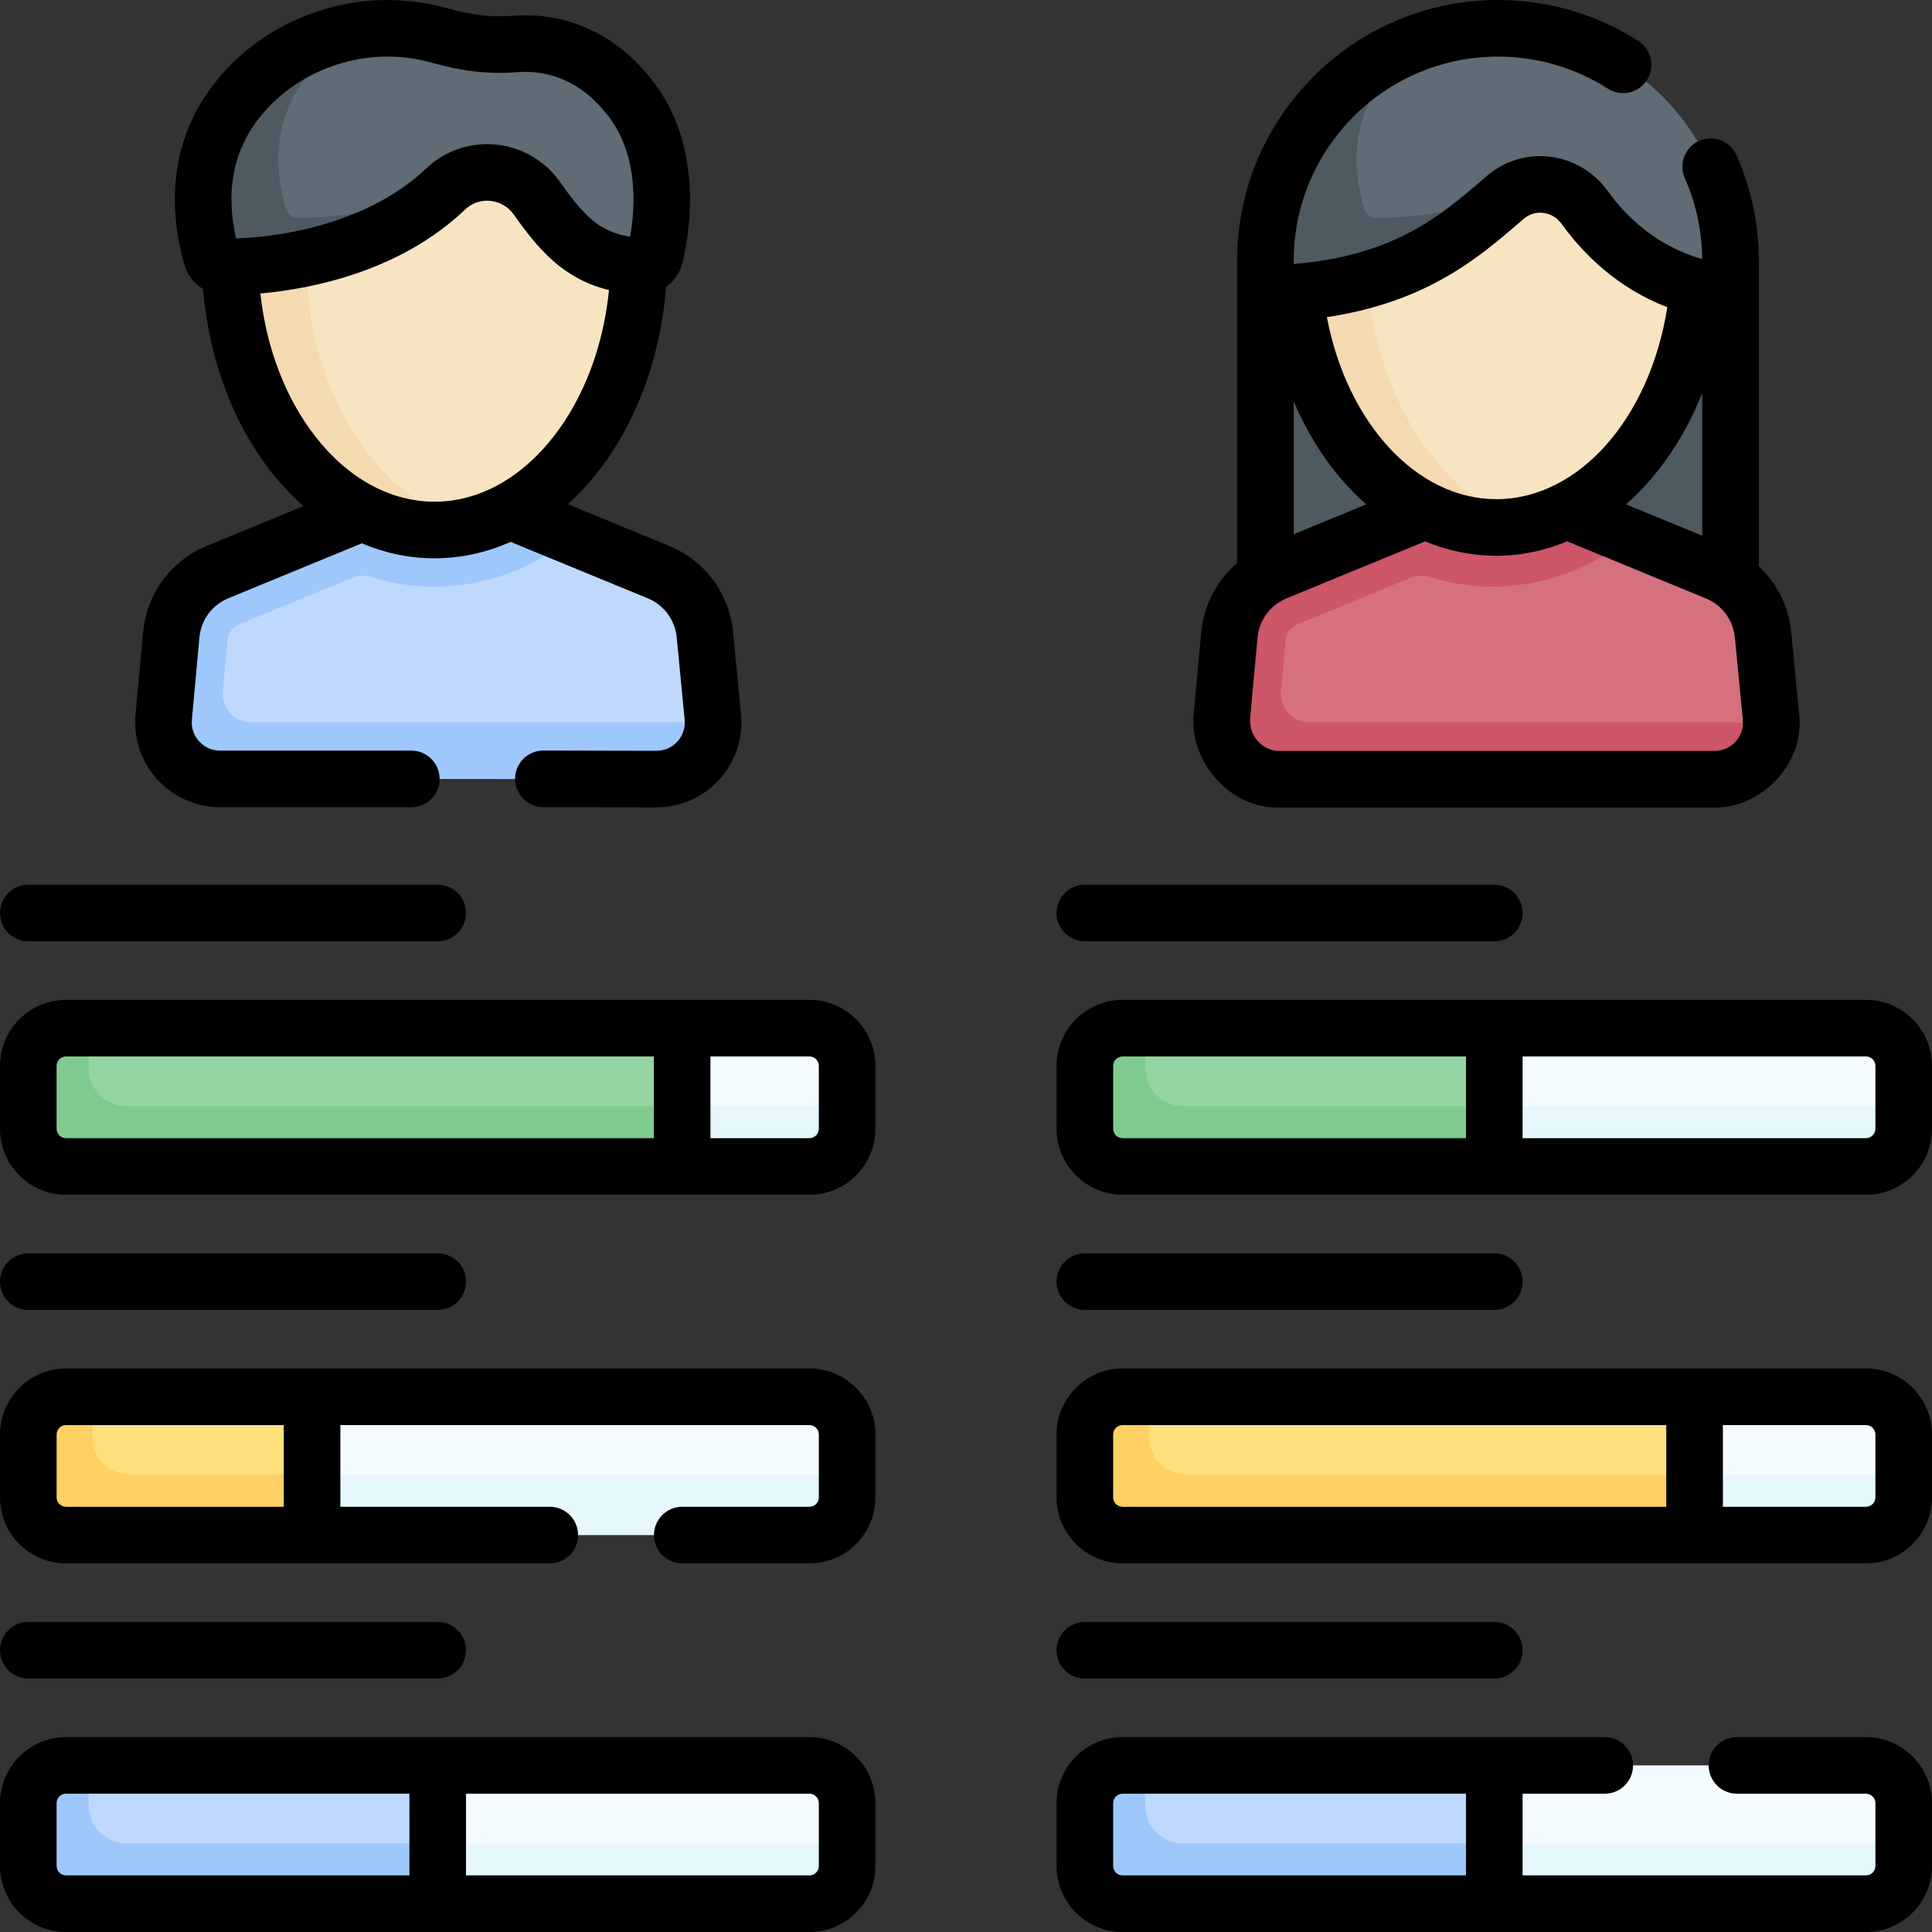 <svg id="Capa_1" enable-background="new 0 0 512 512" height="512" viewBox="0 0 512 512" width="512" xmlns="http://www.w3.org/2000/svg"><rect x="0" y="0" width="512" height="512" fill="#333333" stroke="none"/><g><g id="_x3C_Group_x3E__79_"><path d="m458.63 77.69v79.4h-123.3v-79.24c35.95-.69 51.17-14.92 63.64-25.58 6.4-5.47 16.04-4.16 20.95 2.67 6.91 9.6 19.05 20.84 38.71 22.75z" fill="#4e5a61"/><path d="m412.471 137.278 19.773 5.004 22.681 9.329c6.854 2.819 11.587 9.197 12.299 16.574l2.109 21.835c.853 8.827-6.306 13.551-15.174 13.531l-109.125-.551c-8.816-.02-15.713-7.603-14.902-16.381l1.995-21.792c.685-7.409 8.998-8.273 15.879-11.103l28.445-17.905z" fill="#d5717f"/><path d="m346.957 191.42c-4.428 0-7.898-3.808-7.488-8.217l1.265-13.593c.17-1.84 1.35-3.44 3.08-4.15l29.971-12.325c1.608-.661 3.397-.747 5.057-.229 5.354 1.668 10.954 2.555 16.722 2.555 13.48 0 26.05-4.81 36.68-13.18l-15.71-6.46h-12.39-27.7l-16.9 6.95s.001 0 .001.001l-21.441 8.819c-6.88 2.83-11.62 9.25-12.3 16.65l-2 21.8c-.81 8.78 6.09 16.36 14.9 16.38l115.66.04c8.39.02 15.07-6.81 15.04-15.03z" fill="#cd5668"/><g><path d="m348.005 66.589c1.198 38.683 15.998 70.538 45.165 70.538 3.417 0 10.16 2.903 13.402 2.093 24.469-6.117 43.154-34.261 44.154-68.491l-52.253-43.106z" fill="#f7e5c1"/><path d="m406.569 139.21c-3.24.82-6.58 1.24-10 1.24-29.17 0-52.95-30.86-54.15-69.55l20.817-10.028-.197 2.422c-.679 8.327-.285 16.73 1.49 24.894 5.658 26.017 21.885 45.989 42.04 51.022z" fill="#f4d9b1"/></g><path d="m396 467.85 6.234 14.597-5.624 19.894-98.036.149c-5.52 0-10-4.48-10-10l.553-14.639c0-5.52 4.48-10 10-10h4.372 92.501z" fill="#bed9fd"/><path d="m180.78 272.47 5.156 17.424-5.156 16.681-161.482-.445c-5.52 0-10-4.48-10-10l1.319-13.66c0-5.52 4.48-10 10-10h2.883z" fill="#94d4a2"/><path d="m224.5 282.47v10.66l-1.84 3c0 5.52-4.48 10-10 10l-31.88 3v-36.66h33.72c5.52 0 10 4.48 10 10z" fill="#f5fcff"/><path d="m396 272.47 7.5 17.211-7.5 18-97.043-.511c-5.52 0-10-4.48-10-10l.298-13.362c0-5.52 4.48-10 10-10l4.245-1.339h92.5z" fill="#94d4a2"/><path d="m504.5 282.47v10.66l-2.521 2.125c0 5.52-4.48 10-10 10l-95.979 3.875v-36.66h98.5c5.52 0 10 4.48 10 10z" fill="#f5fcff"/><path d="m180.78 293.13 6.348 8-6.348 8h-163.28c-5.52 0-10-4.48-10-10v-16.66c0-5.52 4.48-10 10-10h6v10.66c0 5.52 4.48 10 10 10z" fill="#7fcb8f"/><path d="m224.5 293.13v6c0 5.52-4.48 10-10 10h-33.72v-16z" fill="#e6f7fe"/><path d="m396 293.13 8.021 8-8.021 8h-98.5c-5.52 0-10-4.48-10-10v-16.66c0-5.52 4.48-10 10-10h6v10.66c0 5.52 4.48 10 10 10z" fill="#7fcb8f"/><path d="m504.5 293.13v6c0 5.52-4.48 10-10 10h-98.5v-16z" fill="#e6f7fe"/><path d="m82.7 370.16 4.343 16.585-4.343 20.065-64.083-3c-5.52 0-10-4.47-10-10l.681-12.682c0-5.52 4.48-10 10-10l5.202-.968z" fill="#ffe07d"/><path d="m224.5 380.16v10.65l-2.351 3c0 5.53-4.48 10-10 10l-129.449 3v-36.65h131.8c5.52 0 10 4.48 10 10z" fill="#f5fcff"/><path d="m449.08 370.16 3.665 20.244-3.665 14.17-148.846-.764c-5.52 0-10-4.47-10-10l-.723-12.47c0-5.52 4.48-10 10-10l4.989-1.181h144.58z" fill="#ffe07d"/><path d="m504.5 380.16v10.65l-.989 4.403c0 5.53-4.48 10-10 10l-44.431-.638v-34.415h45.42c5.52 0 10 4.48 10 10z" fill="#f5fcff"/><path d="m82.7 390.81 3.662 8-3.662 8h-65.2c-5.52 0-10-4.47-10-10v-16.65c0-5.52 4.48-10 10-10h7v10.65c0 5.53 4.48 10 10 10z" fill="#ffd064"/><path d="m224.5 390.81v6c0 5.53-4.48 10-10 10h-131.8v-16z" fill="#e6f7fe"/><path d="m449.08 390.81 4.516 6.828-4.516 9.172h-151.58c-5.52 0-10-4.47-10-10v-16.65c0-5.52 4.48-10 10-10h7v10.65c0 5.53 4.48 10 10 10z" fill="#ffd064"/><path d="m504.5 390.81v6c0 5.53-4.48 10-10 10h-45.42v-16z" fill="#e6f7fe"/><path d="m116 467.85 3.213 14.724-1.872 19.574-96.511-.648c-5.52 0-10-4.48-10-10l-.043-11.819c0-5.52 4.48-10 10-10l2.713-1.831z" fill="#bed9fd"/><path d="m504.5 477.85v10.65l-2.266 3c0 5.52-4.48 10-10 10l-96.234.989v-34.639h98.5c5.52 0 10 4.48 10 10z" fill="#f5fcff"/><path d="m396 488.5 6.234 8-6.234 8h-98.5c-5.52 0-10-4.48-10-10v-16.65c0-5.52 4.48-10 10-10h6v10.65c0 5.52 4.48 10 10 10z" fill="#9ec8fc"/><path d="m504.5 488.5v6c0 5.52-4.48 10-10 10h-98.5v-16z" fill="#e6f7fe"/><path d="m224.5 477.85v10.65l-2.181 3.649c0 5.52-4.48 10-10 10l-96.319 2.351v-36.65h98.5c5.52 0 10 4.48 10 10z" fill="#f5fcff"/><path d="m116 488.5 3.213 8-3.213 8h-98.5c-5.52 0-10-4.48-10-10v-16.65c0-5.52 4.48-10 10-10h6v10.65c0 5.52 4.48 10 10 10z" fill="#9ec8fc"/><path d="m224.5 488.5v6c0 5.52-4.48 10-10 10h-98.5v-16z" fill="#e6f7fe"/><path d="m130.702 140.5 21.117 1.782 22.681 9.329c6.854 2.819 11.587 9.197 12.299 16.574l2.109 21.835c.853 8.827-6.306 13.551-15.174 13.531l-114.011-.295c-8.816-.02-12.301-7.562-11.489-16.34l3.778-15.775c.685-7.409 5.426-13.825 12.307-16.655l31.706-18.666z" fill="#bed9fd"/><path d="m66.532 191.42c-4.428 0-7.898-3.808-7.488-8.217l1.265-13.593c.17-1.84 1.35-3.44 3.08-4.15l29.971-12.325c1.608-.661 3.397-.747 5.057-.229 5.354 1.668 10.954 2.555 16.722 2.555 13.48 0 26.05-4.81 36.68-13.18l-15.71-6.46h-12.39-27.7l-16.9 6.95s.001 0 .001.001l-21.44 8.818c-6.88 2.83-11.62 9.25-12.3 16.65l-2 21.8c-.81 8.78 6.09 16.36 14.9 16.38l115.66.04c8.39.02 15.07-6.81 15.04-15.03z" fill="#9ec8fc"/><path d="m67.615 65.788c1.198 38.683 18.359 74.667 47.526 74.667 29.211 0 53.024-30.961 54.156-69.725l-52.253-43.106z" fill="#f7e5c1"/><path d="m125.14 139.21c-3.24.82-6.58 1.24-10 1.24-29.17 0-52.95-30.86-54.15-69.55l20.817-10.028-.197 2.422c-.679 8.327-.285 16.73 1.49 24.894 5.658 26.017 21.885 45.989 42.04 51.022z" fill="#f4d9b1"/><path d="m166.148 24.929c-2.187-2.602-8.213-9.773-18.95-12.422-3.977-.981-7.67-1.112-10.835-.852-6.478.532-12.973-.293-19.221-2.085-6.706-1.923-16.02-3.202-26.566-.615-4.664 1.144-15.705 4.821-25.741 18.856-11.245 15.725-7.39 32.89-5.462 39.738.445 1.58 2.795-1.401 4.436-1.4 16.095.01 37.324.109 54.304-16.075 7.052-6.722 18.475-5.551 24.115 2.393 7.033 9.906 13.077 17.241 27.646 18.102 1.761.104 3.33-1.101 3.736-2.818 1.817-7.68 5.004-27.987-7.462-42.822z" fill="#5f6c75"/><path d="m119.94 48.57c-.64.45-1.25.95-1.83 1.5-16.98 16.19-42.43 20.67-58.53 20.66-1.64 0-3.07-1.09-3.51-2.67-1.93-6.85-5.78-24.02 5.46-39.74 10.04-14.04 24.38-18.22 29.05-19.37 2.25-.55 4.44-.93 6.56-1.15-5.24 2.52-11.33 6.6-16.29 13.12-10.35 13.65-6.8 28.55-5.03 34.49.41 1.37 1.73 2.32 3.24 2.32 11.09.01 27.02-2.17 40.88-9.16z" fill="#4e5a61"/><path d="m123.22 46.79c-1.07.63-2.16 1.22-3.27 1.78 1.03-.74 2.13-1.32 3.27-1.78z" fill="#4e5a61"/><path d="m458.63 69.15v8.54c-19.66-1.91-31.8-13.15-38.71-22.75-4.91-6.83-14.55-8.14-20.95-2.67-11.559 9.881-25.481 22.83-56.085 25.219-1.186.093-2.501-1.594-3.738-1.534-1.279.062.509-2.888-.826-2.862l-.771-4.734c0-34.05 25.39-60.858 59.43-60.858 34.05-.001 61.65 27.599 61.65 61.649z" fill="#5f6c75"/><path d="m401.64 50.46c-.93.49-1.83 1.09-2.67 1.81-3.09 2.64-6.35 5.5-10.05 8.32-11.23 8.56-26.55 16.74-53.59 17.26v-8.7c0-8.6 1.76-16.8 4.95-24.23 6.98-16.31 20.79-29.01 37.84-34.48-3.94 2.48-8.01 5.87-11.52 10.48-10.35 13.65-6.8 28.55-5.03 34.49.41 1.37 1.73 2.32 3.24 2.32 10.02.01 24-1.77 36.83-7.27z" fill="#4e5a61"/></g><g><g><path d="m214.5 264.975h-197c-9.649 0-17.5 7.851-17.5 17.5v16.651c0 9.649 7.851 17.5 17.5 17.5h197c9.649 0 17.5-7.851 17.5-17.5v-16.651c0-9.65-7.851-17.5-17.5-17.5zm-199.5 34.151v-16.651c0-1.379 1.122-2.5 2.5-2.5h155.782v21.651h-155.782c-1.378 0-2.5-1.121-2.5-2.5zm202 0c0 1.379-1.122 2.5-2.5 2.5h-26.218v-21.651h26.218c1.378 0 2.5 1.121 2.5 2.5z"/><path d="m494.5 264.975h-197c-9.649 0-17.5 7.851-17.5 17.5v16.651c0 9.649 7.851 17.5 17.5 17.5h197c9.649 0 17.5-7.851 17.5-17.5v-16.651c0-9.65-7.851-17.5-17.5-17.5zm-199.5 34.151v-16.651c0-1.379 1.122-2.5 2.5-2.5h91v21.651h-91c-1.378 0-2.5-1.121-2.5-2.5zm202 0c0 1.379-1.122 2.5-2.5 2.5h-91v-21.651h91c1.378 0 2.5 1.121 2.5 2.5z"/><path d="m214.5 362.661h-197c-9.649 0-17.5 7.851-17.5 17.5v16.652c0 9.649 7.851 17.5 17.5 17.5h128.202c4.142 0 7.5-3.357 7.5-7.5s-3.358-7.5-7.5-7.5h-55.5v-21.652h124.298c1.378 0 2.5 1.121 2.5 2.5v16.652c0 1.379-1.122 2.5-2.5 2.5h-33.691c-4.142 0-7.5 3.357-7.5 7.5s3.358 7.5 7.5 7.5h33.691c9.649 0 17.5-7.851 17.5-17.5v-16.652c0-9.649-7.851-17.5-17.5-17.5zm-139.297 36.652h-57.703c-1.378 0-2.5-1.121-2.5-2.5v-16.652c0-1.379 1.122-2.5 2.5-2.5h57.703z"/><path d="m494.5 362.661h-197c-9.649 0-17.5 7.851-17.5 17.5v16.652c0 9.649 7.851 17.5 17.5 17.5h197c9.649 0 17.5-7.851 17.5-17.5v-16.652c0-9.649-7.851-17.5-17.5-17.5zm-199.5 34.152v-16.652c0-1.379 1.122-2.5 2.5-2.5h144.084v21.652h-144.084c-1.378 0-2.5-1.121-2.5-2.5zm202 0c0 1.379-1.122 2.5-2.5 2.5h-37.916v-21.652h37.916c1.378 0 2.5 1.121 2.5 2.5z"/><path d="m214.5 460.349h-197c-9.649 0-17.5 7.851-17.5 17.5v16.651c0 9.649 7.851 17.5 17.5 17.5h197c9.649 0 17.5-7.851 17.5-17.5v-16.651c0-9.65-7.851-17.5-17.5-17.5zm-199.5 34.151v-16.651c0-1.379 1.122-2.5 2.5-2.5h91v21.651h-91c-1.378 0-2.5-1.121-2.5-2.5zm202 0c0 1.379-1.122 2.5-2.5 2.5h-91v-21.651h91c1.378 0 2.5 1.121 2.5 2.5z"/><path d="m494.5 460.349h-34.181c-4.142 0-7.5 3.357-7.5 7.5s3.358 7.5 7.5 7.5h34.181c1.378 0 2.5 1.121 2.5 2.5v16.651c0 1.379-1.122 2.5-2.5 2.5h-91v-21.651h21.776c4.142 0 7.5-3.357 7.5-7.5s-3.358-7.5-7.5-7.5h-127.776c-9.649 0-17.5 7.851-17.5 17.5v16.651c0 9.649 7.851 17.5 17.5 17.5h197c9.649 0 17.5-7.851 17.5-17.5v-16.651c0-9.65-7.851-17.5-17.5-17.5zm-199.5 34.151v-16.651c0-1.379 1.122-2.5 2.5-2.5h91v21.651h-91c-1.378 0-2.5-1.121-2.5-2.5z"/><path d="m116 347.144c4.142 0 7.5-3.357 7.5-7.5s-3.358-7.5-7.5-7.5h-108.5c-4.142 0-7.5 3.357-7.5 7.5s3.358 7.5 7.5 7.5z"/><path d="m7.5 249.457h108.5c4.142 0 7.5-3.357 7.5-7.5s-3.358-7.5-7.5-7.5h-108.5c-4.142 0-7.5 3.357-7.5 7.5s3.358 7.5 7.5 7.5z"/><path d="m116 444.831c4.142 0 7.5-3.357 7.5-7.5s-3.358-7.5-7.5-7.5h-108.5c-4.142 0-7.5 3.357-7.5 7.5s3.358 7.5 7.5 7.5z"/><path d="m396 347.144c4.142 0 7.5-3.357 7.5-7.5s-3.358-7.5-7.5-7.5h-108.5c-4.142 0-7.5 3.357-7.5 7.5s3.358 7.5 7.5 7.5z"/><path d="m287.5 249.457h108.5c4.142 0 7.5-3.357 7.5-7.5s-3.358-7.5-7.5-7.5h-108.5c-4.142 0-7.5 3.357-7.5 7.5s3.358 7.5 7.5 7.5z"/><path d="m396 444.831c4.142 0 7.5-3.357 7.5-7.5s-3.358-7.5-7.5-7.5h-108.5c-4.142 0-7.5 3.357-7.5 7.5s3.358 7.5 7.5 7.5z"/><path d="m196.374 189.299-2.109-21.835c-.982-10.17-7.462-18.902-16.912-22.79l-26.877-11.055c14.328-12.952 24.185-33.622 26.034-57.605 2.143-1.525 3.752-3.802 4.399-6.536 2.145-9.065 5.56-32.025-9.02-49.373-2.421-2.881-9.784-11.645-22.896-14.88-4.304-1.062-8.76-1.413-13.245-1.044-5.255.429-10.822-.181-16.538-1.82-10.022-2.875-20.541-3.113-30.421-.69-7.891 1.935-22.718 7.403-33.36 22.285-9.186 12.846-11.461 28.799-6.581 46.131.784 2.788 2.609 5.081 4.973 6.517 1.993 24.047 12.054 44.719 26.58 57.531l-25.571 10.519c-9.493 3.904-15.977 12.68-16.923 22.907l-1.994 21.786c-.581 6.275 1.519 12.549 5.76 17.212 4.241 4.662 10.289 7.345 16.609 7.359h50.718c4.142 0 7.5-3.357 7.5-7.5s-3.358-7.5-7.5-7.5h-50.7c-2.132-.005-4.096-.876-5.531-2.453s-2.116-3.614-1.919-5.744l1.994-21.786c.43-4.646 3.377-8.634 7.692-10.408l35.345-14.539c6.061 2.564 12.53 3.968 19.259 3.968 7.07 0 13.855-1.538 20.176-4.352l36.329 14.943c4.295 1.767 7.241 5.736 7.688 10.358l2.109 21.835c.206 2.135-.475 4.185-1.919 5.771-1.439 1.581-3.408 2.451-5.545 2.451-.006 0-.012 0-.018 0l-29.942-.069c-.006 0-.012 0-.018 0-4.134 0-7.49 3.347-7.5 7.482-.01 4.143 3.34 7.508 7.482 7.518l29.943.069h.052c6.321 0 12.384-2.679 16.64-7.354 4.268-4.69 6.366-10.999 5.757-17.309zm-128.744-156.618c7.83-10.949 18.856-15.001 24.732-16.441 3.39-.832 6.819-1.247 10.269-1.247 4.131 0 8.291.596 12.443 1.787 7.463 2.14 14.831 2.93 21.902 2.351 2.865-.234 5.7-.013 8.425.658 8.365 2.064 13.188 7.805 15.004 9.966v.001c8.832 10.509 8.015 24.86 6.583 32.978-8.367-1.325-12.386-5.789-18.646-14.607-3.967-5.588-10.16-9.169-16.99-9.826-6.786-.644-13.5 1.661-18.415 6.347-13.539 12.902-34.341 17.983-50.375 18.532-2.687-11.783-.986-22.032 5.068-30.499zm15.871 82.906c-7.873-10.145-12.91-23.373-14.505-37.806 13.928-1.265 37.128-5.92 54.29-22.278 1.788-1.705 4.137-2.513 6.629-2.273 2.493.24 4.751 1.545 6.196 3.579 6.511 9.171 13.087 17.081 25.277 20.07-1.478 14.76-6.554 28.305-14.571 38.659-8.698 11.232-19.948 17.418-31.677 17.418-11.71-.001-22.946-6.169-31.639-17.369z"/><path d="m476.798 189.337-2.109-21.835c-.656-6.794-3.776-12.937-8.585-17.432 0-5.493.001-78.097 0-80.936 0-9.738-1.987-19.157-5.905-27.996-1.679-3.787-6.111-5.494-9.896-3.816-3.787 1.679-5.495 6.109-3.816 9.896 3 6.766 4.542 13.978 4.606 21.438-12.274-3.491-20.29-11.435-25.082-18.097-3.602-5.007-9.158-8.299-15.245-9.032-5.998-.722-12.075 1.114-16.667 5.039l-1.419 1.217c-10.982 9.428-23.317 20.002-49.842 22.184v-.832c0-29.85 24.284-54.134 54.133-54.134 10.371 0 20.444 2.938 29.133 8.499 3.489 2.231 8.127 1.212 10.36-2.274 2.232-3.489 1.214-8.128-2.275-10.36-11.107-7.109-23.977-10.866-37.219-10.866-38.12 0-69.133 31.014-69.133 69.134v80.102c-5.355 4.574-8.833 11.094-9.505 18.356l-1.994 21.569c-1.302 11.638 8.708 24.969 22.37 24.839h115.642c11.815.245 23.921-11.024 22.448-24.663zm-45.898-55.68c8.475-7.424 15.456-17.542 20.204-29.469v37.778zm-28.451-74.493 1.396-1.196c1.433-1.225 3.254-1.777 5.125-1.55 1.96.236 3.688 1.267 4.863 2.9 5.609 7.797 14.604 16.946 28.025 22.094-4.615 29.386-23.405 50.872-45.348 50.872-21.138 0-39.558-20.28-44.876-48.242 26.423-3.94 40.263-15.819 50.815-24.878zm-59.612 47.233c3.229 7.54 7.39 14.415 12.377 20.287 2.166 2.55 4.46 4.876 6.856 6.977l-19.234 7.911v-35.175zm117.111 90.152c-1.443 1.586-3.424 2.435-5.581 2.451h-115.642c-3.329-.088-7.552-2.933-7.451-8.458l1.994-21.568c.43-4.646 3.377-8.635 7.692-10.409l36.704-15.097c6.027 2.501 12.374 3.818 18.846 3.818 6.542 0 12.86-1.346 18.802-3.819l36.759 15.119c4.295 1.767 7.241 5.735 7.688 10.358l2.109 21.835c.205 2.134-.476 4.184-1.92 5.77z"/></g></g></g></svg>